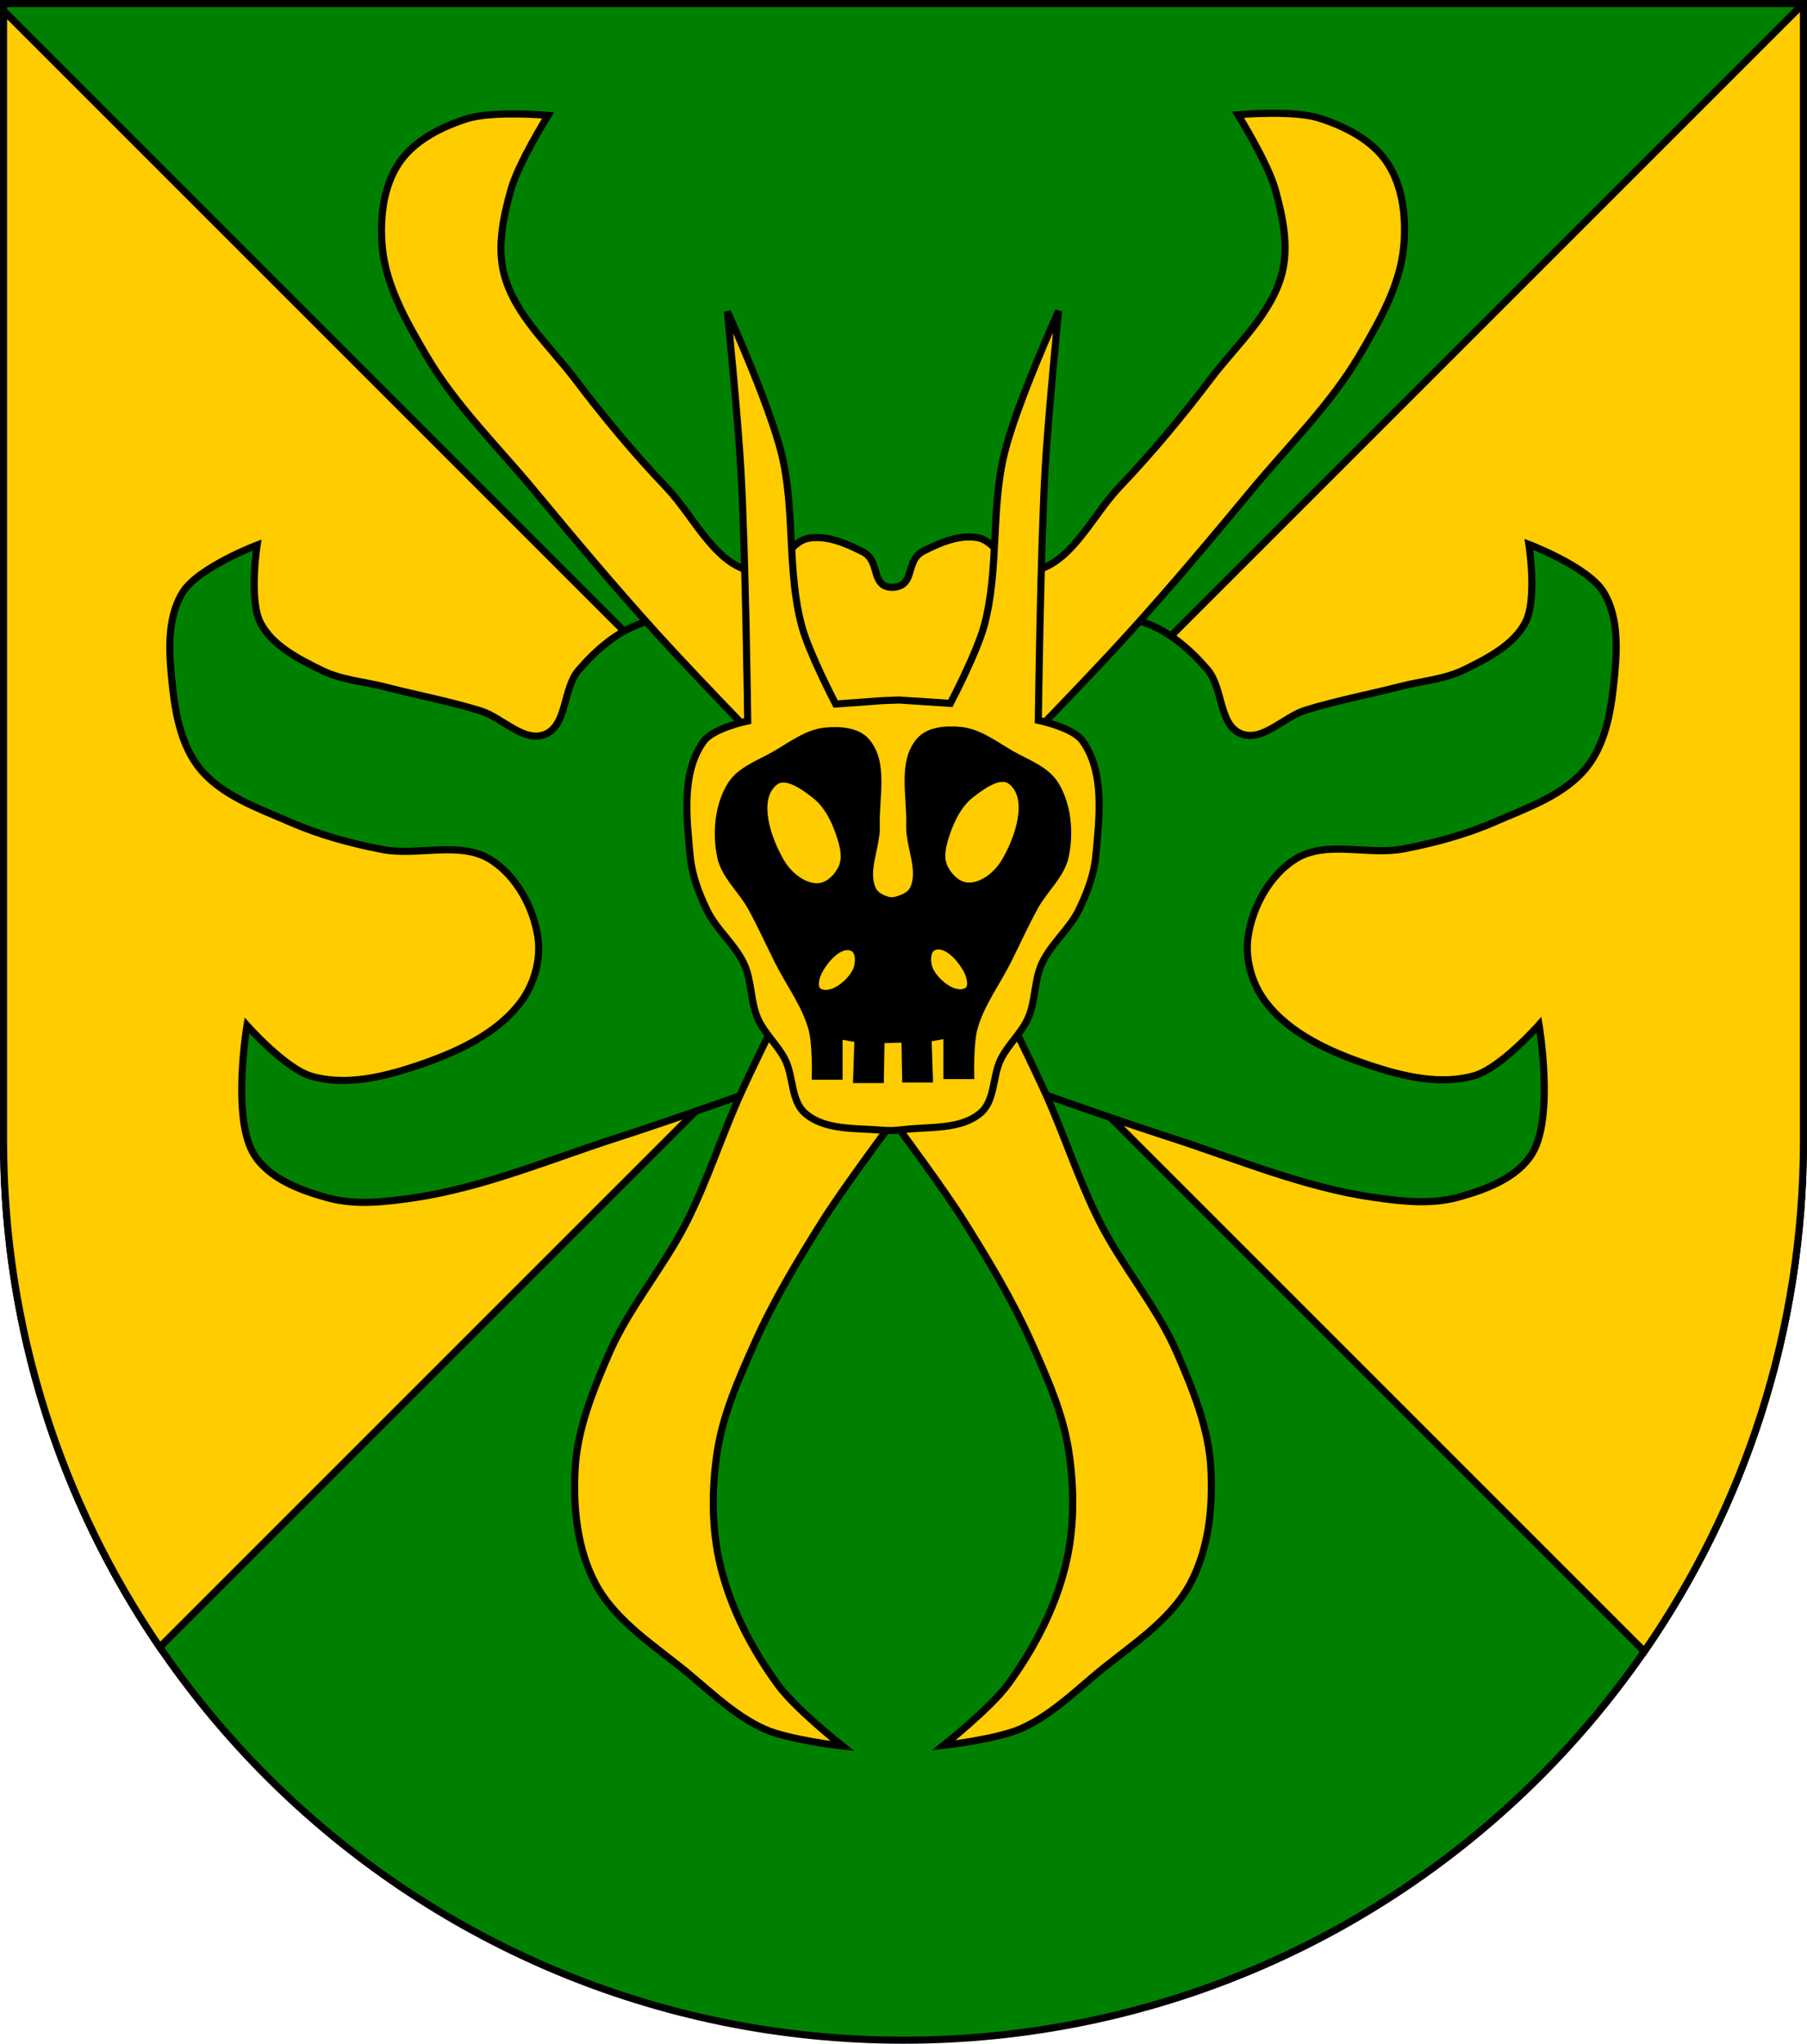 <?xml version="1.0" encoding="UTF-8" standalone="no"?>
<!-- Created with Inkscape (http://www.inkscape.org/) -->

<svg
   xmlns:dc="http://purl.org/dc/elements/1.1/"
   xmlns:cc="http://creativecommons.org/ns#"
   xmlns:rdf="http://www.w3.org/1999/02/22-rdf-syntax-ns#"
   xmlns:svg="http://www.w3.org/2000/svg"
   xmlns="http://www.w3.org/2000/svg"
   xmlns:sodipodi="http://sodipodi.sourceforge.net/DTD/sodipodi-0.dtd"
   xmlns:inkscape="http://www.inkscape.org/namespaces/inkscape"
   width="763"
   height="863"
   id="svg2"
   version="1.1"
   inkscape:version="0.47 r22583"
   sodipodi:docname="Wappen_Familie_Waldstein.svg">
  <defs
     id="defs4">
    <inkscape:perspective
       sodipodi:type="inkscape:persp3d"
       inkscape:vp_x="0 : 526.18109 : 1"
       inkscape:vp_y="0 : 1000 : 0"
       inkscape:vp_z="744.09448 : 526.18109 : 1"
       inkscape:persp3d-origin="372.04724 : 350.78739 : 1"
       id="perspective10" />
    <inkscape:perspective
       id="perspective2828"
       inkscape:persp3d-origin="0.5 : 0.33333333 : 1"
       inkscape:vp_z="1 : 0.5 : 1"
       inkscape:vp_y="0 : 1000 : 0"
       inkscape:vp_x="0 : 0.5 : 1"
       sodipodi:type="inkscape:persp3d" />
    <inkscape:perspective
       id="perspective2828-7"
       inkscape:persp3d-origin="0.5 : 0.33333333 : 1"
       inkscape:vp_z="1 : 0.5 : 1"
       inkscape:vp_y="0 : 1000 : 0"
       inkscape:vp_x="0 : 0.5 : 1"
       sodipodi:type="inkscape:persp3d" />
    <inkscape:perspective
       id="perspective3640"
       inkscape:persp3d-origin="0.5 : 0.33333333 : 1"
       inkscape:vp_z="1 : 0.5 : 1"
       inkscape:vp_y="0 : 1000 : 0"
       inkscape:vp_x="0 : 0.5 : 1"
       sodipodi:type="inkscape:persp3d" />
    <inkscape:perspective
       id="perspective3670"
       inkscape:persp3d-origin="0.5 : 0.33333333 : 1"
       inkscape:vp_z="1 : 0.5 : 1"
       inkscape:vp_y="0 : 1000 : 0"
       inkscape:vp_x="0 : 0.5 : 1"
       sodipodi:type="inkscape:persp3d" />
    <inkscape:perspective
       id="perspective3693"
       inkscape:persp3d-origin="0.5 : 0.33333333 : 1"
       inkscape:vp_z="1 : 0.5 : 1"
       inkscape:vp_y="0 : 1000 : 0"
       inkscape:vp_x="0 : 0.5 : 1"
       sodipodi:type="inkscape:persp3d" />
    <inkscape:perspective
       id="perspective3720"
       inkscape:persp3d-origin="0.5 : 0.33333333 : 1"
       inkscape:vp_z="1 : 0.5 : 1"
       inkscape:vp_y="0 : 1000 : 0"
       inkscape:vp_x="0 : 0.5 : 1"
       sodipodi:type="inkscape:persp3d" />
    <inkscape:perspective
       id="perspective3747"
       inkscape:persp3d-origin="0.5 : 0.33333333 : 1"
       inkscape:vp_z="1 : 0.5 : 1"
       inkscape:vp_y="0 : 1000 : 0"
       inkscape:vp_x="0 : 0.5 : 1"
       sodipodi:type="inkscape:persp3d" />
    <inkscape:perspective
       id="perspective3763"
       inkscape:persp3d-origin="0.5 : 0.33333333 : 1"
       inkscape:vp_z="1 : 0.5 : 1"
       inkscape:vp_y="0 : 1000 : 0"
       inkscape:vp_x="0 : 0.5 : 1"
       sodipodi:type="inkscape:persp3d" />
    <inkscape:perspective
       id="perspective3792"
       inkscape:persp3d-origin="0.5 : 0.33333333 : 1"
       inkscape:vp_z="1 : 0.5 : 1"
       inkscape:vp_y="0 : 1000 : 0"
       inkscape:vp_x="0 : 0.5 : 1"
       sodipodi:type="inkscape:persp3d" />
    <inkscape:perspective
       id="perspective3814"
       inkscape:persp3d-origin="0.5 : 0.33333333 : 1"
       inkscape:vp_z="1 : 0.5 : 1"
       inkscape:vp_y="0 : 1000 : 0"
       inkscape:vp_x="0 : 0.5 : 1"
       sodipodi:type="inkscape:persp3d" />
    <inkscape:perspective
       id="perspective3841"
       inkscape:persp3d-origin="0.5 : 0.33333333 : 1"
       inkscape:vp_z="1 : 0.5 : 1"
       inkscape:vp_y="0 : 1000 : 0"
       inkscape:vp_x="0 : 0.5 : 1"
       sodipodi:type="inkscape:persp3d" />
    <inkscape:perspective
       id="perspective3841-5"
       inkscape:persp3d-origin="0.5 : 0.33333333 : 1"
       inkscape:vp_z="1 : 0.5 : 1"
       inkscape:vp_y="0 : 1000 : 0"
       inkscape:vp_x="0 : 0.5 : 1"
       sodipodi:type="inkscape:persp3d" />
    <inkscape:perspective
       id="perspective3872"
       inkscape:persp3d-origin="0.5 : 0.33333333 : 1"
       inkscape:vp_z="1 : 0.5 : 1"
       inkscape:vp_y="0 : 1000 : 0"
       inkscape:vp_x="0 : 0.5 : 1"
       sodipodi:type="inkscape:persp3d" />
    <inkscape:perspective
       id="perspective3898"
       inkscape:persp3d-origin="0.5 : 0.33333333 : 1"
       inkscape:vp_z="1 : 0.5 : 1"
       inkscape:vp_y="0 : 1000 : 0"
       inkscape:vp_x="0 : 0.5 : 1"
       sodipodi:type="inkscape:persp3d" />
    <inkscape:perspective
       id="perspective3920"
       inkscape:persp3d-origin="0.5 : 0.33333333 : 1"
       inkscape:vp_z="1 : 0.5 : 1"
       inkscape:vp_y="0 : 1000 : 0"
       inkscape:vp_x="0 : 0.5 : 1"
       sodipodi:type="inkscape:persp3d" />
    <inkscape:perspective
       id="perspective2860"
       inkscape:persp3d-origin="0.5 : 0.33333333 : 1"
       inkscape:vp_z="1 : 0.5 : 1"
       inkscape:vp_y="0 : 1000 : 0"
       inkscape:vp_x="0 : 0.5 : 1"
       sodipodi:type="inkscape:persp3d" />
    <inkscape:perspective
       id="perspective3672"
       inkscape:persp3d-origin="0.5 : 0.33333333 : 1"
       inkscape:vp_z="1 : 0.5 : 1"
       inkscape:vp_y="0 : 1000 : 0"
       inkscape:vp_x="0 : 0.5 : 1"
       sodipodi:type="inkscape:persp3d" />
    <inkscape:perspective
       id="perspective3695"
       inkscape:persp3d-origin="0.5 : 0.33333333 : 1"
       inkscape:vp_z="1 : 0.5 : 1"
       inkscape:vp_y="0 : 1000 : 0"
       inkscape:vp_x="0 : 0.5 : 1"
       sodipodi:type="inkscape:persp3d" />
    <inkscape:perspective
       id="perspective3261"
       inkscape:persp3d-origin="0.5 : 0.33333333 : 1"
       inkscape:vp_z="1 : 0.5 : 1"
       inkscape:vp_y="0 : 1000 : 0"
       inkscape:vp_x="0 : 0.5 : 1"
       sodipodi:type="inkscape:persp3d" />
    <inkscape:perspective
       id="perspective2828-1"
       inkscape:persp3d-origin="0.5 : 0.33333333 : 1"
       inkscape:vp_z="1 : 0.5 : 1"
       inkscape:vp_y="0 : 1000 : 0"
       inkscape:vp_x="0 : 0.5 : 1"
       sodipodi:type="inkscape:persp3d" />
    <inkscape:perspective
       id="perspective3652"
       inkscape:persp3d-origin="0.5 : 0.33333333 : 1"
       inkscape:vp_z="1 : 0.5 : 1"
       inkscape:vp_y="0 : 1000 : 0"
       inkscape:vp_x="0 : 0.5 : 1"
       sodipodi:type="inkscape:persp3d" />
    <inkscape:perspective
       id="perspective3652-2"
       inkscape:persp3d-origin="0.5 : 0.33333333 : 1"
       inkscape:vp_z="1 : 0.5 : 1"
       inkscape:vp_y="0 : 1000 : 0"
       inkscape:vp_x="0 : 0.5 : 1"
       sodipodi:type="inkscape:persp3d" />
    <inkscape:perspective
       id="perspective3652-5"
       inkscape:persp3d-origin="0.5 : 0.33333333 : 1"
       inkscape:vp_z="1 : 0.5 : 1"
       inkscape:vp_y="0 : 1000 : 0"
       inkscape:vp_x="0 : 0.5 : 1"
       sodipodi:type="inkscape:persp3d" />
    <inkscape:perspective
       id="perspective3727"
       inkscape:persp3d-origin="0.5 : 0.33333333 : 1"
       inkscape:vp_z="1 : 0.5 : 1"
       inkscape:vp_y="0 : 1000 : 0"
       inkscape:vp_x="0 : 0.5 : 1"
       sodipodi:type="inkscape:persp3d" />
    <inkscape:perspective
       id="perspective3843"
       inkscape:persp3d-origin="0.5 : 0.33333333 : 1"
       inkscape:vp_z="1 : 0.5 : 1"
       inkscape:vp_y="0 : 1000 : 0"
       inkscape:vp_x="0 : 0.5 : 1"
       sodipodi:type="inkscape:persp3d" />
    <inkscape:perspective
       id="perspective3970"
       inkscape:persp3d-origin="0.5 : 0.33333333 : 1"
       inkscape:vp_z="1 : 0.5 : 1"
       inkscape:vp_y="0 : 1000 : 0"
       inkscape:vp_x="0 : 0.5 : 1"
       sodipodi:type="inkscape:persp3d" />
    <inkscape:perspective
       id="perspective4007"
       inkscape:persp3d-origin="0.5 : 0.33333333 : 1"
       inkscape:vp_z="1 : 0.5 : 1"
       inkscape:vp_y="0 : 1000 : 0"
       inkscape:vp_x="0 : 0.5 : 1"
       sodipodi:type="inkscape:persp3d" />
    <inkscape:perspective
       id="perspective4062"
       inkscape:persp3d-origin="0.5 : 0.33333333 : 1"
       inkscape:vp_z="1 : 0.5 : 1"
       inkscape:vp_y="0 : 1000 : 0"
       inkscape:vp_x="0 : 0.5 : 1"
       sodipodi:type="inkscape:persp3d" />
    <inkscape:perspective
       id="perspective4153"
       inkscape:persp3d-origin="0.5 : 0.33333333 : 1"
       inkscape:vp_z="1 : 0.5 : 1"
       inkscape:vp_y="0 : 1000 : 0"
       inkscape:vp_x="0 : 0.5 : 1"
       sodipodi:type="inkscape:persp3d" />
    <inkscape:perspective
       id="perspective4316"
       inkscape:persp3d-origin="0.5 : 0.33333333 : 1"
       inkscape:vp_z="1 : 0.5 : 1"
       inkscape:vp_y="0 : 1000 : 0"
       inkscape:vp_x="0 : 0.5 : 1"
       sodipodi:type="inkscape:persp3d" />
    <inkscape:perspective
       id="perspective4316-9"
       inkscape:persp3d-origin="0.5 : 0.33333333 : 1"
       inkscape:vp_z="1 : 0.5 : 1"
       inkscape:vp_y="0 : 1000 : 0"
       inkscape:vp_x="0 : 0.5 : 1"
       sodipodi:type="inkscape:persp3d" />
    <inkscape:perspective
       id="perspective2898"
       inkscape:persp3d-origin="0.5 : 0.33333333 : 1"
       inkscape:vp_z="1 : 0.5 : 1"
       inkscape:vp_y="0 : 1000 : 0"
       inkscape:vp_x="0 : 0.5 : 1"
       sodipodi:type="inkscape:persp3d" />
    <inkscape:perspective
       id="perspective3337"
       inkscape:persp3d-origin="0.5 : 0.33333333 : 1"
       inkscape:vp_z="1 : 0.5 : 1"
       inkscape:vp_y="0 : 1000 : 0"
       inkscape:vp_x="0 : 0.5 : 1"
       sodipodi:type="inkscape:persp3d" />
    <inkscape:perspective
       id="perspective3373"
       inkscape:persp3d-origin="0.5 : 0.33333333 : 1"
       inkscape:vp_z="1 : 0.5 : 1"
       inkscape:vp_y="0 : 1000 : 0"
       inkscape:vp_x="0 : 0.5 : 1"
       sodipodi:type="inkscape:persp3d" />
    <inkscape:perspective
       id="perspective3837"
       inkscape:persp3d-origin="0.5 : 0.33333333 : 1"
       inkscape:vp_z="1 : 0.5 : 1"
       inkscape:vp_y="0 : 1000 : 0"
       inkscape:vp_x="0 : 0.5 : 1"
       sodipodi:type="inkscape:persp3d" />
    <inkscape:perspective
       id="perspective4362"
       inkscape:persp3d-origin="0.5 : 0.33333333 : 1"
       inkscape:vp_z="1 : 0.5 : 1"
       inkscape:vp_y="0 : 1000 : 0"
       inkscape:vp_x="0 : 0.5 : 1"
       sodipodi:type="inkscape:persp3d" />
    <inkscape:perspective
       id="perspective2925"
       inkscape:persp3d-origin="0.5 : 0.33333333 : 1"
       inkscape:vp_z="1 : 0.5 : 1"
       inkscape:vp_y="0 : 1000 : 0"
       inkscape:vp_x="0 : 0.5 : 1"
       sodipodi:type="inkscape:persp3d" />
    <inkscape:perspective
       id="perspective2953"
       inkscape:persp3d-origin="0.5 : 0.33333333 : 1"
       inkscape:vp_z="1 : 0.5 : 1"
       inkscape:vp_y="0 : 1000 : 0"
       inkscape:vp_x="0 : 0.5 : 1"
       sodipodi:type="inkscape:persp3d" />
    <inkscape:perspective
       id="perspective3016"
       inkscape:persp3d-origin="0.5 : 0.33333333 : 1"
       inkscape:vp_z="1 : 0.5 : 1"
       inkscape:vp_y="0 : 1000 : 0"
       inkscape:vp_x="0 : 0.5 : 1"
       sodipodi:type="inkscape:persp3d" />
    <inkscape:perspective
       id="perspective3039"
       inkscape:persp3d-origin="0.5 : 0.33333333 : 1"
       inkscape:vp_z="1 : 0.5 : 1"
       inkscape:vp_y="0 : 1000 : 0"
       inkscape:vp_x="0 : 0.5 : 1"
       sodipodi:type="inkscape:persp3d" />
  </defs>
  <sodipodi:namedview
     id="base"
     pagecolor="#ffffff"
     bordercolor="#666666"
     borderopacity="1.0"
     inkscape:pageopacity="0.0"
     inkscape:pageshadow="2"
     inkscape:zoom="0.7"
     inkscape:cx="310.91395"
     inkscape:cy="382.29048"
     inkscape:document-units="px"
     inkscape:current-layer="layer1"
     showgrid="true"
     inkscape:window-width="1920"
     inkscape:window-height="1178"
     inkscape:window-x="-8"
     inkscape:window-y="-8"
     inkscape:window-maximized="1">
    <inkscape:grid
       type="xygrid"
       id="grid2816"
       empspacing="5"
       visible="true"
       enabled="true"
       snapvisiblegridlinesonly="true" />
  </sodipodi:namedview>
  <g
     inkscape:label="Ebene 1"
     inkscape:groupmode="layer"
     id="layer1"
     transform="translate(-1.644,-192.036)">
    <path
       style="fill:#008000;fill-opacity:1;stroke:#000000;stroke-width:3;stroke-miterlimit:4;stroke-opacity:1;stroke-dasharray:none"
       d="m 3.144,193.536 0,480 c 0,209.868 170.132,380 380,380 209.868,0 380,-170.132 380,-380 l 0,-480 -760,0 z"
       id="path2850" />
    <path
       style="fill:#ffcc00;stroke:#000000;stroke-width:3;stroke-linecap:butt;stroke-linejoin:miter;stroke-opacity:1;stroke-miterlimit:4;stroke-dasharray:none"
       d="M 761.5 1.5 L 380 383 L 694.312 697.312 C 736.681 636.016 761.5 561.654 761.5 481.5 L 761.5 1.5 z M 380 383 L 1.5 4.5 L 1.5 481.5 C 1.5 560.879 25.847 634.577 67.469 695.531 L 380 383 z "
       transform="translate(1.644,192.036)"
       id="path3006-8" />
    <g
       id="g3827"
       transform="translate(0,-40)">
      <path
         sodipodi:nodetypes="caaaacaaaaaaaaaacaaaaaaaaa"
         transform="translate(1.644,192.036)"
         id="path2931"
         d="m 335.714,494.429 c 0,0 -49.332,17.718 -74.286,25.714 -28.841,9.242 -57.168,21.384 -87.143,25.714 -11.782,1.702 -24.231,3.139 -35.714,0 -11.738,-3.209 -25.122,-8.165 -31.429,-18.571 C 97.752,511.789 104.286,473 104.286,473 c 0,0 16.083,18.178 27.143,21.429 14.229,4.183 30.223,0.424 44.286,-4.286 C 192.132,484.644 209.672,476.896 220,463 c 5.581,-7.509 8.492,-17.885 7.143,-27.143 -1.849,-12.688 -9.128,-26.06 -20,-32.857 -12.977,-8.113 -30.687,-1.384 -45.714,-4.286 -13.166,-2.543 -26.281,-6.065 -38.571,-11.429 -13.697,-5.978 -29.188,-11.225 -38.571,-22.857 -7.564,-9.376 -10.136,-22.308 -11.429,-34.286 -1.439,-13.332 -2.785,-28.606 4.286,-40 6.548,-10.551 31.429,-20 31.429,-20 0,0 -3.601,23.116 1.429,32.857 4.982,9.649 15.98,15.187 25.714,20 8.387,4.147 18.081,4.818 27.143,7.143 13.312,3.416 26.866,5.952 40,10 9.214,2.84 18.142,13.457 27.143,10 9.545,-3.665 7.62,-19.39 14.286,-27.143 7.327,-8.522 16.466,-16.491 27.143,-20 16.738,-5.501 35.569,-3.399 52.857,0 11.106,2.184 31.429,12.857 31.429,12.857"
         style="fill:#008000;stroke:#000000;stroke-width:3;stroke-linecap:butt;stroke-linejoin:miter;stroke-miterlimit:4;stroke-opacity:1;stroke-dasharray:none" />
      <path
         sodipodi:nodetypes="caaaaaaacaaaaaa"
         transform="translate(1.644,192.036)"
         id="path2935"
         d="m 338.571,448.714 c 0,0 -17.624,35.012 -25.714,52.857 -8.107,17.882 -14.041,36.743 -22.857,54.286 -9.681,19.265 -24.274,35.936 -32.857,55.714 -6.718,15.481 -13.346,31.721 -14.286,48.571 -0.915,16.415 0.847,34.059 8.571,48.571 8.703,16.351 25.809,26.667 40,38.571 9.924,8.325 19.608,17.558 31.429,22.857 10.228,4.585 32.857,7.143 32.857,7.143 0,0 -19.777,-15.661 -27.143,-25.714 -10.95,-14.947 -19.867,-32.006 -24.286,-50 -3.862,-15.73 -3.863,-32.558 -1.429,-48.571 2.421,-15.93 9.157,-30.996 15.714,-45.714 7.98,-17.914 18.152,-34.815 28.571,-51.429 8.353,-13.319 27.143,-38.571 27.143,-38.571"
         style="fill:#ffcc00;stroke:#000000;stroke-width:3;stroke-linecap:butt;stroke-linejoin:miter;stroke-miterlimit:4;stroke-opacity:1;stroke-dasharray:none" />
      <path
         sodipodi:nodetypes="caaaacaaaaaaaaaacaaaaaaaaa"
         id="path2931-1"
         d="m 420.069,686.193 c 0,0 49.332,17.718 74.286,25.714 28.841,9.242 57.168,21.384 87.143,25.714 11.782,1.702 24.231,3.139 35.714,0 11.738,-3.209 25.122,-8.165 31.429,-18.571 9.391,-15.497 2.857,-54.286 2.857,-54.286 0,0 -16.083,18.178 -27.143,21.429 -14.229,4.183 -30.223,0.424 -44.286,-4.286 -16.418,-5.498 -33.958,-13.246 -44.286,-27.143 -5.581,-7.509 -8.492,-17.885 -7.143,-27.143 1.849,-12.688 9.128,-26.06 20,-32.857 12.977,-8.113 30.687,-1.384 45.714,-4.286 13.166,-2.543 26.281,-6.065 38.571,-11.429 13.697,-5.978 29.188,-11.225 38.571,-22.857 7.564,-9.376 10.136,-22.308 11.429,-34.286 1.439,-13.332 2.785,-28.606 -4.286,-40 -6.548,-10.551 -31.429,-20 -31.429,-20 0,0 3.601,23.116 -1.429,32.857 -4.982,9.649 -15.98,15.187 -25.714,20 -8.387,4.147 -18.081,4.818 -27.143,7.143 -13.313,3.416 -26.866,5.952 -40,10 -9.214,2.84 -18.142,13.457 -27.143,10 -9.545,-3.665 -7.62,-19.39 -14.286,-27.143 -7.327,-8.522 -16.466,-16.491 -27.143,-20 -16.738,-5.501 -35.569,-3.399 -52.857,0 -11.106,2.184 -31.429,12.857 -31.429,12.857"
         style="fill:#008000;stroke:#000000;stroke-width:3;stroke-linecap:butt;stroke-linejoin:miter;stroke-miterlimit:4;stroke-opacity:1;stroke-dasharray:none" />
      <path
         sodipodi:nodetypes="csssssscsssssssaassssssscssssssc"
         d="m 337.358,560.75 c 0,0 -39.597,-40.443 -58.571,-61.429 -17.666,-19.539 -34.627,-39.712 -51.429,-60 -15.559,-18.787 -33.376,-36.1 -45.714,-57.143 -8.319,-14.188 -17.024,-29.34 -18.571,-45.714 -1.142,-12.087 0.329,-25.666 7.143,-35.714 6.375,-9.401 17.751,-15.117 28.571,-18.571 10.897,-3.479 34.286,-1.429 34.286,-1.429 0,0 -12.57,20.146 -15.714,31.429 -3.206,11.505 -5.902,24.166 -2.857,35.714 4.546,17.241 19.236,30.071 30,44.286 12.036,15.894 24.802,31.295 38.571,45.714 12.101,12.672 21.104,34.323 38.571,35.714 8.558,0.682 12.97,-12.821 21.429,-14.286 7.738,-1.34 15.855,2.159 22.857,5.714 6.632,3.368 4.134,11.664 9.143,14.286 2.152,1.126 5.174,0.934 7.282,-0.271 4.908,-2.806 2.511,-10.918 9.143,-14.286 7.002,-3.556 15.119,-7.055 22.857,-5.714 8.459,1.465 12.871,14.967 21.429,14.286 17.467,-1.391 26.47,-23.042 38.571,-35.714 13.769,-14.419 26.535,-29.82 38.571,-45.714 10.764,-14.214 25.454,-27.045 30,-44.286 3.045,-11.548 0.348,-24.21 -2.857,-35.714 -3.144,-11.283 -15.714,-31.429 -15.714,-31.429 0,0 23.389,-2.05 34.286,1.429 10.821,3.454 22.196,9.17 28.571,18.571 6.814,10.048 8.285,23.628 7.143,35.714 -1.548,16.375 -10.252,31.526 -18.571,45.714 -12.338,21.042 -30.156,38.356 -45.714,57.143 -16.802,20.288 -33.762,40.461 -51.429,60 -18.975,20.986 -58.571,61.429 -58.571,61.429"
         style="fill:#ffcc00;stroke:#000000;stroke-width:3;stroke-linecap:butt;stroke-linejoin:miter;stroke-miterlimit:4;stroke-opacity:1;stroke-dasharray:none"
         id="path2933-7" />
      <path
         sodipodi:nodetypes="caaaaaaacaaaaaa"
         id="path2935-4"
         d="m 417.212,640.479 c 0,0 17.624,35.012 25.714,52.857 8.107,17.882 14.041,36.743 22.857,54.286 9.681,19.265 24.274,35.936 32.857,55.714 6.718,15.481 13.346,31.721 14.286,48.571 0.915,16.415 -0.847,34.059 -8.571,48.571 -8.703,16.351 -25.809,26.667 -40,38.571 -9.924,8.325 -19.608,17.558 -31.429,22.857 -10.228,4.585 -32.857,7.143 -32.857,7.143 0,0 19.777,-15.661 27.143,-25.714 10.95,-14.947 19.867,-32.006 24.286,-50 3.862,-15.73 3.863,-32.558 1.429,-48.571 -2.421,-15.93 -9.157,-30.996 -15.714,-45.714 -7.98,-17.914 -18.152,-34.815 -28.571,-51.429 -8.353,-13.319 -27.143,-38.571 -27.143,-38.571"
         style="fill:#ffcc00;stroke:#000000;stroke-width:3;stroke-linecap:butt;stroke-linejoin:miter;stroke-miterlimit:4;stroke-opacity:1;stroke-dasharray:none" />
      <path
         sodipodi:nodetypes="cccaacacaaaaaaaaaaaaaaaacacaaca"
         d="m 381.212,527.622 c 0,0 -6.997,0.271 -6.997,0.271 0,0 -19.714,1.429 -19.714,1.429 0,0 -11.174,-21.327 -14.286,-32.857 -6.372,-23.608 -2.746,-49.108 -8.571,-72.857 -5.099,-20.786 -22.857,-60 -22.857,-60 0,0 4.458,44.716 5.714,67.143 1.972,35.196 2.857,105.714 2.857,105.714 0,0 -14.567,3.053 -18.571,8.571 -9.575,13.194 -7.226,32.34 -5.714,48.571 0.74,7.948 3.652,15.678 7.143,22.857 4.043,8.315 11.914,14.429 15.714,22.857 3.228,7.159 2.537,15.675 5.714,22.857 2.778,6.281 8.298,11.03 11.429,17.143 3.71,7.242 2.417,17.534 8.571,22.857 8.478,7.332 21.695,6.125 32.857,7.143 2.798,0.255 5.637,0.074 8.425,-0.271 11.123,-1.377 24.38,0.189 32.857,-7.143 6.155,-5.323 4.862,-15.615 8.571,-22.857 3.131,-6.112 8.65,-10.862 11.429,-17.143 3.177,-7.182 2.486,-15.698 5.714,-22.857 3.801,-8.429 11.671,-14.542 15.714,-22.857 3.491,-7.179 6.402,-14.909 7.143,-22.857 1.512,-16.232 3.86,-35.377 -5.714,-48.571 -4.004,-5.518 -18.571,-8.571 -18.571,-8.571 0,0 0.885,-70.519 2.857,-105.714 1.256,-22.427 5.714,-67.143 5.714,-67.143 0,0 -17.759,39.214 -22.857,60 -5.826,23.749 -2.2,49.249 -8.571,72.857 -3.112,11.53 -14.286,32.857 -14.286,32.857 0,0 -21.714,-1.429 -21.714,-1.429 z"
         style="fill:#ffcc00;stroke:#000000;stroke-width:3;stroke-linecap:butt;stroke-linejoin:miter;stroke-miterlimit:4;stroke-opacity:1;stroke-dasharray:none"
         id="path2937-0" />
      <path
         sodipodi:nodetypes="ccccccccaaaaaaaaaaaaaaaaaaaaaaccccccc"
         id="path2991"
         d="m 383.783,670.765 -10.139,0.271 -0.286,16.857 -10,0 0.571,-17.143 -8,-1.429 0,17.143 -10,0 c 0,0 0.338,-13.554 -1.429,-20 -2.814,-10.269 -9.524,-19.048 -14.286,-28.571 -3.81,-7.619 -7.329,-15.39 -11.429,-22.857 -4.008,-7.302 -11.208,-13.263 -12.857,-21.429 -2,-9.902 -1.025,-21.407 4.286,-30 3.958,-6.405 12.041,-9.109 18.571,-12.857 6.836,-3.924 13.582,-9.246 21.429,-10 5.863,-0.564 13.247,-0.132 17.143,4.286 7.93,8.994 3.885,23.731 4.286,35.714 0.303,9.055 -5.45,19.024 -1.429,27.143 1.126,2.272 3.841,3.613 6.286,4.286 1.425,0.392 3.027,0.207 4.425,-0.271 2.399,-0.821 5.16,-2.013 6.286,-4.286 4.021,-8.119 -1.731,-18.088 -1.429,-27.143 0.401,-11.983 -3.644,-26.721 4.286,-35.714 3.895,-4.418 11.28,-4.849 17.143,-4.286 7.846,0.754 14.592,6.076 21.429,10 6.53,3.748 14.613,6.452 18.571,12.857 5.311,8.593 6.285,20.098 4.286,30 -1.649,8.165 -8.849,14.127 -12.857,21.429 -4.099,7.467 -7.619,15.238 -11.429,22.857 -4.762,9.524 -11.471,18.302 -14.286,28.571 -1.766,6.446 -1.429,20 -1.429,20 l -10,0 0,-17.143 -8,1.429 0.571,17.143 -10,0 -0.286,-16.857 z"
         style="fill:#000000;stroke:#000000;stroke-width:3;stroke-linecap:butt;stroke-linejoin:miter;stroke-miterlimit:4;stroke-opacity:1;stroke-dasharray:none" />
      <path
         sodipodi:nodetypes="caaaa"
         id="path2989"
         d="m 347.358,650.75 c -2.457,-1.458 -1.319,-6.037 0,-8.571 2.684,-5.156 8.953,-12.312 14.286,-10 3.089,1.339 2.938,6.99 1.429,10 -2.674,5.334 -10.584,11.617 -15.714,8.571 z"
         style="fill:#ffcc00;stroke:#000000;stroke-width:3;stroke-linecap:butt;stroke-linejoin:miter;stroke-miterlimit:4;stroke-opacity:1;stroke-dasharray:none" />
      <path
         sodipodi:nodetypes="caaaaaa"
         id="path2943-8"
         d="m 347.358,606.465 c -6.193,0.44 -12.503,-4.686 -15.714,-10 -5.932,-9.815 -11.874,-27.199 -2.857,-34.286 4.736,-3.722 12.395,2.007 17.143,5.714 4.894,3.821 7.969,9.847 10,15.714 1.565,4.522 3.209,9.844 1.429,14.286 -1.634,4.075 -5.621,8.26 -10,8.571 z"
         style="fill:#ffcc00;stroke:#000000;stroke-width:3;stroke-linecap:butt;stroke-linejoin:miter;stroke-miterlimit:4;stroke-opacity:1;stroke-dasharray:none" />
      <path
         sodipodi:nodetypes="caaaaaa"
         id="path2993"
         d="m 410.069,606.193 c 6.193,0.44 12.503,-4.686 15.714,-10 5.932,-9.815 11.874,-27.199 2.857,-34.286 -4.736,-3.722 -12.395,2.007 -17.143,5.714 -4.894,3.821 -7.969,9.847 -10,15.714 -1.565,4.522 -3.209,9.844 -1.429,14.286 1.634,4.075 5.621,8.26 10,8.571 z"
         style="fill:#ffcc00;stroke:#000000;stroke-width:3;stroke-linecap:butt;stroke-linejoin:miter;stroke-miterlimit:4;stroke-opacity:1;stroke-dasharray:none" />
      <path
         sodipodi:nodetypes="caaaa"
         id="path2995"
         d="m 410.069,650.479 c 2.457,-1.458 1.319,-6.037 0,-8.571 -2.684,-5.156 -8.953,-12.312 -14.286,-10 -3.089,1.339 -2.938,6.99 -1.429,10 2.674,5.334 10.584,11.617 15.714,8.571 z"
         style="fill:#ffcc00;stroke:#000000;stroke-width:3;stroke-linecap:butt;stroke-linejoin:miter;stroke-miterlimit:4;stroke-opacity:1;stroke-dasharray:none" />
    </g>
  </g>
</svg>
